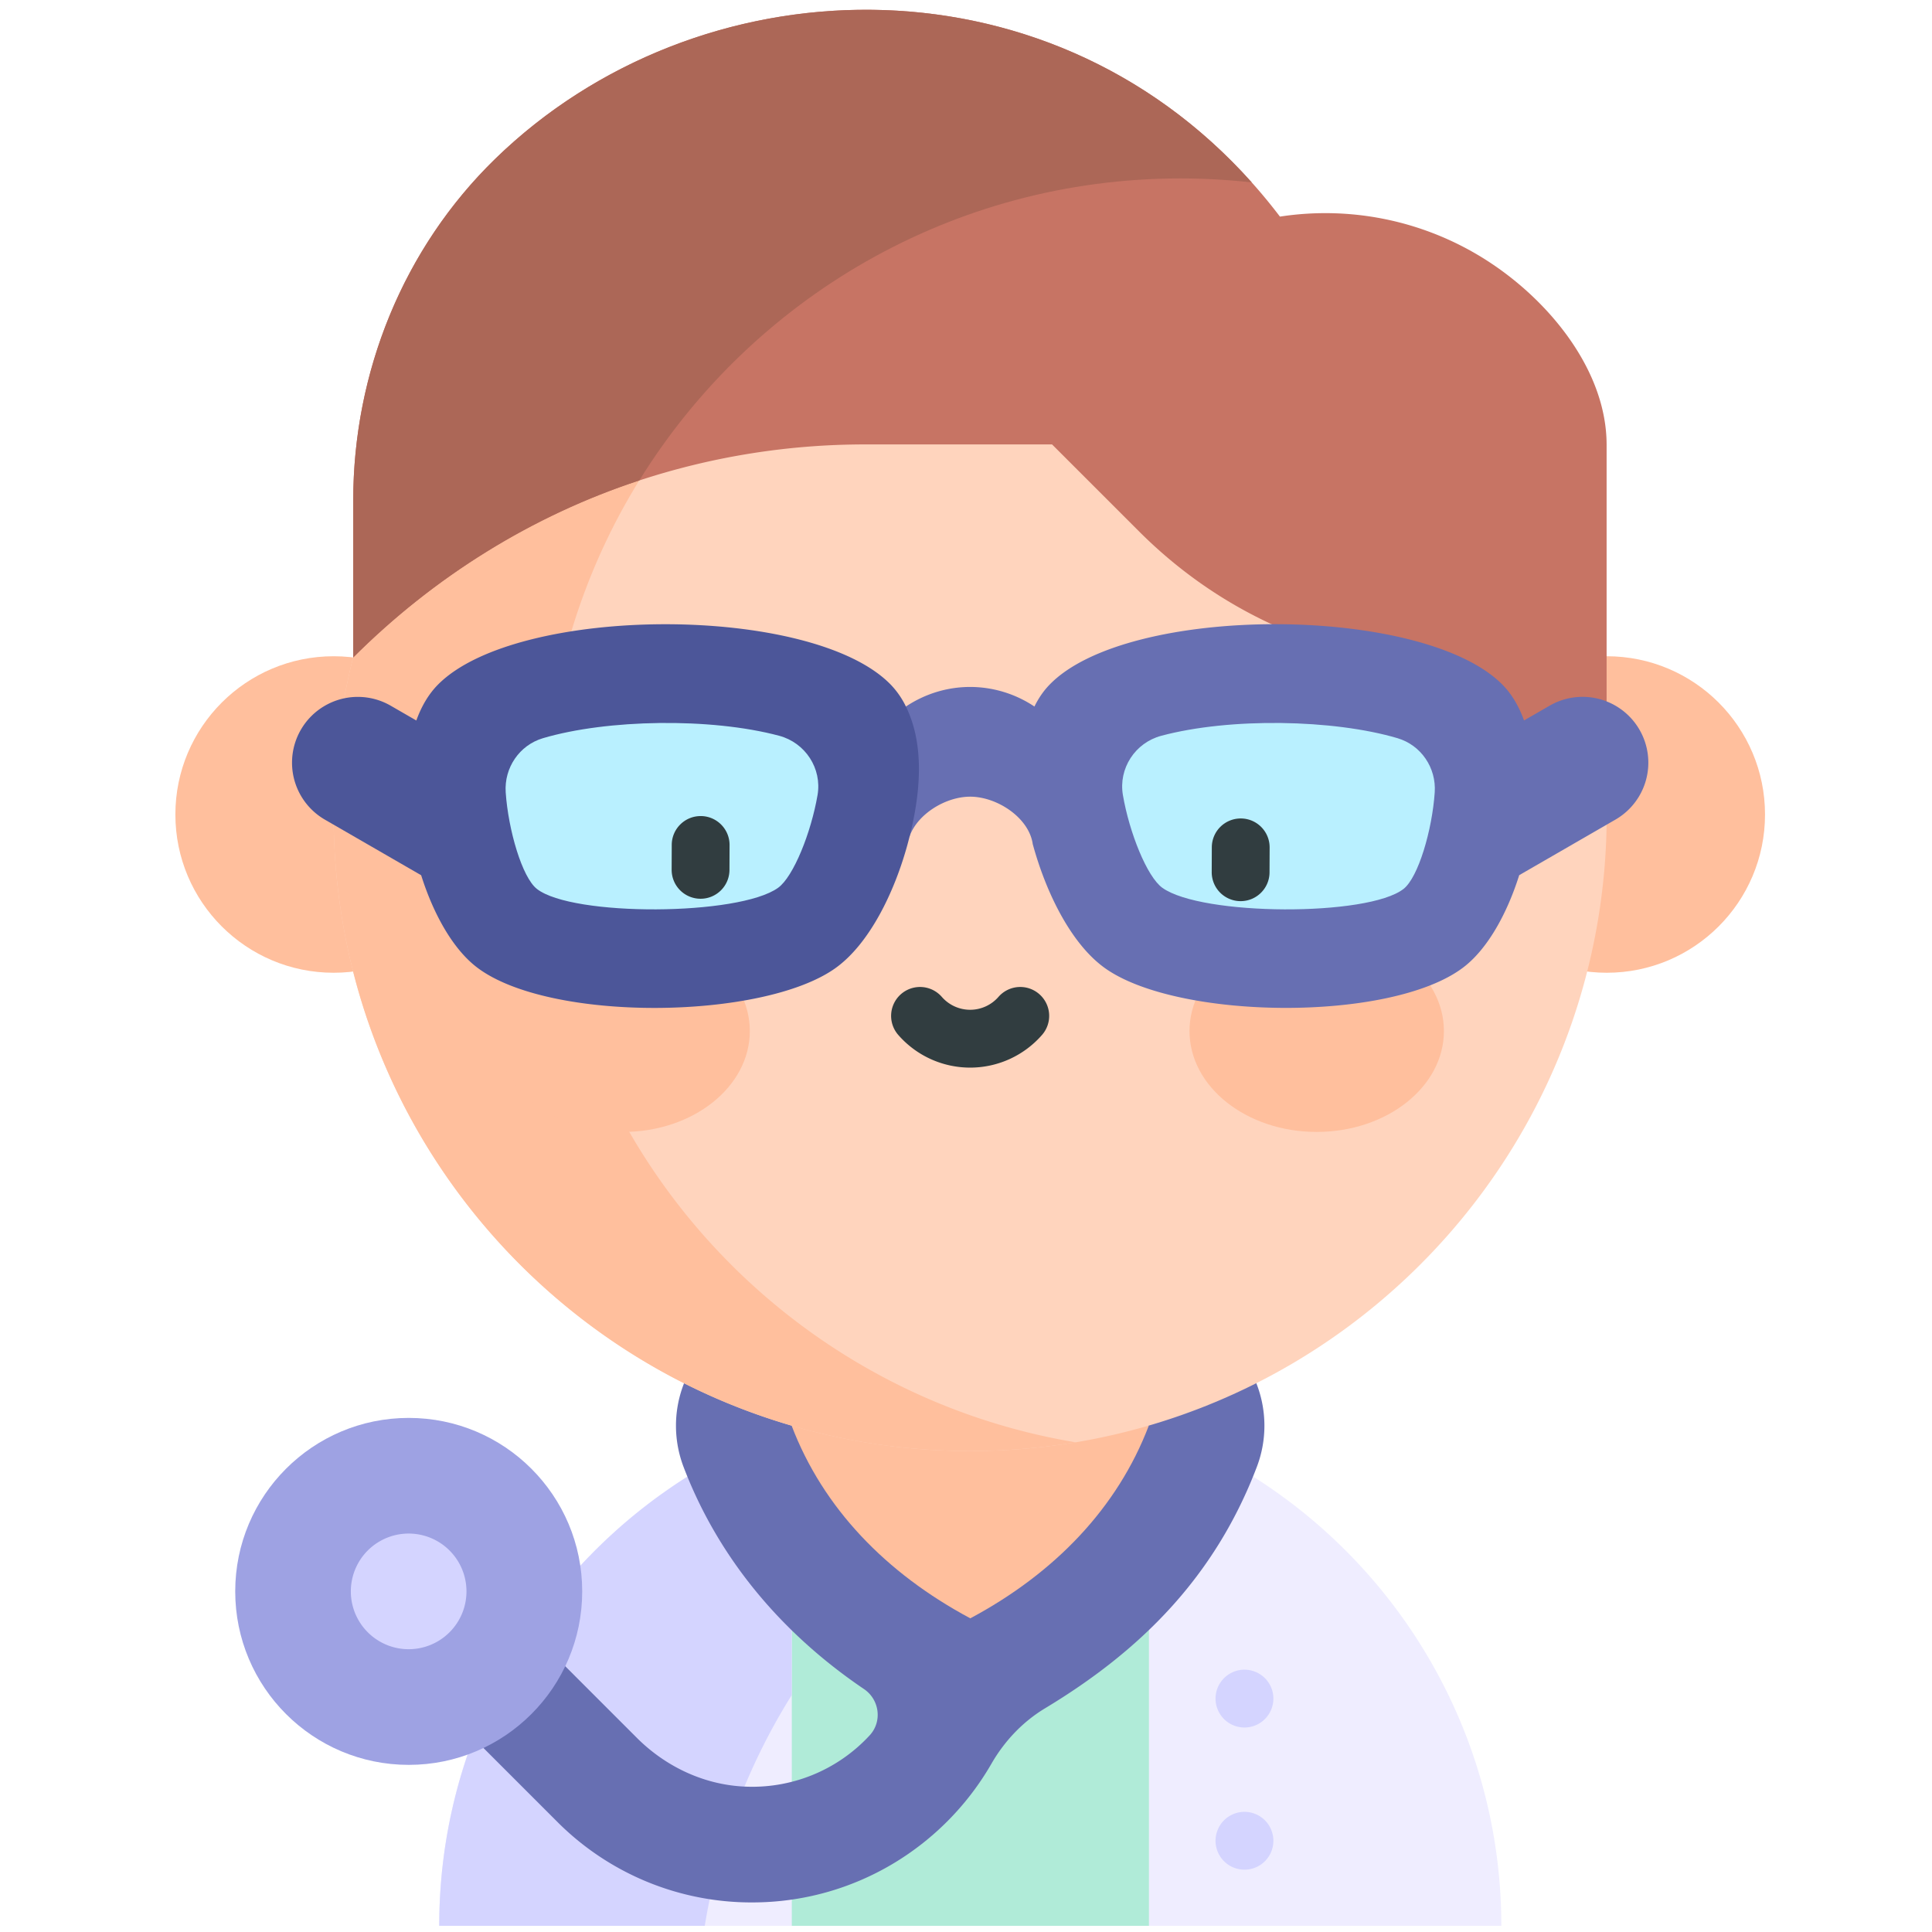 <svg xmlns="http://www.w3.org/2000/svg" id="eiDcWXlwqL81" width="121" height="121"><style>@keyframes eiDcWXlwqL813_to__to{0%,to{transform:translate(60.763px,45.746px)}50%{transform:translate(60.763px,47px);animation-timing-function:cubic-bezier(.42,0,1,1)}}@keyframes eiDcWXlwqL827_c_o{0%,33.333%,40%,to{opacity:1}36.667%{opacity:0}}@keyframes eiDcWXlwqL828_c_o{0%,33.333%,40%,to{opacity:1}36.667%{opacity:0}}</style><g id="eiDcWXlwqL82" clip-path="url(#eiDcWXlwqL829)"><g id="eiDcWXlwqL83"><path id="eiDcWXlwqL84" d="M91.27 107.367c-5.198-11.923-17.032-20.013-30.502-20.013-13.544 0-25.336 8.165-30.502 20.014a33.059 33.059 0 00-2.756 13.245h66.518c0-4.706-.987-9.185-2.757-13.246z" fill="#EFEDFF" stroke="none" stroke-width="1"></path><path id="eiDcWXlwqL85" d="M60.77 87.354c-3.847 0-7.619.66-11.18 1.937v31.322h22.367V89.291a33.131 33.131 0 00-11.187-1.937z" fill="#B0EBD8" stroke="none" stroke-width="1"></path><path id="eiDcWXlwqL86" d="M77.94 108.193a1.811 1.811 0 100-3.622 1.811 1.811 0 000 3.622z" fill="#D4D4FF" stroke="none" stroke-width="1"></path><path id="eiDcWXlwqL87" d="M77.94 117.097a1.811 1.811 0 100-3.622 1.811 1.811 0 000 3.622z" fill="#D4D4FF" stroke="none" stroke-width="1"></path><path id="eiDcWXlwqL88" d="M30.265 107.369a33.054 33.054 0 00-2.756 13.245h16.63a39.106 39.106 0 015.448-14.454V89.292a33.431 33.431 0 00-19.322 18.077z" fill="#D4D4FF" stroke="none" stroke-width="1"></path><path id="eiDcWXlwqL89" d="M75.376 82.91H46.153a7.243 7.243 0 00-3.342 8.962c2.124 5.57 5.998 10.323 11.3 13.913.975.66 1.156 2.035.356 2.899a10.01 10.01 0 01-7.969 3.202c-2.5-.149-4.842-1.277-6.614-3.048l-11.73-11.732-5.123 5.122 11.858 11.858a17.17 17.17 0 0012.22 5.062c6.401 0 11.997-3.5 14.983-8.686.817-1.418 1.957-2.628 3.36-3.473 5.955-3.588 10.625-8.2 13.262-15.117a7.243 7.243 0 00-3.338-8.961z" fill="#676FB2" stroke="none" stroke-width="1"></path><path id="eiDcWXlwqL810" d="M25.598 110.533c6 0 10.865-4.864 10.865-10.865 0-6-4.865-10.865-10.865-10.865-6.001 0-10.866 4.864-10.866 10.865s4.865 10.865 10.866 10.865z" fill="#9EA2E3" stroke="none" stroke-width="1"></path><path id="eiDcWXlwqL811" d="M25.593 103.289a3.621 3.621 0 10.001-7.243 3.621 3.621 0 000 7.243z" fill="#D4D4FF" stroke="none" stroke-width="1"></path><path id="eiDcWXlwqL812" d="M60.77 83.284l-11.19 6.008c1.964 5.15 5.899 9.234 11.19 12.063 5.29-2.83 9.214-6.914 11.177-12.063l-11.178-6.008z" fill="#FFBF9D" stroke="none" stroke-width="1"></path><g transform="translate(60.763 45.746)" style="animation:eiDcWXlwqL813_to__to 3000ms linear infinite normal forwards"><g id="eiDcWXlwqL813" transform="translate(-60.763 -45.746)"><path id="eiDcWXlwqL814" d="M20.896 60.923c5.474 0 9.911-4.438 9.911-9.911 0-5.474-4.437-9.912-9.911-9.912-5.474 0-9.912 4.438-9.912 9.912 0 5.474 4.438 9.911 9.912 9.911z" fill="#FFBF9D" stroke="none" stroke-width="1"></path><path id="eiDcWXlwqL815" d="M100.63 60.923c5.474 0 9.912-4.438 9.912-9.911 0-5.474-4.438-9.912-9.912-9.912-5.474 0-9.911 4.438-9.911 9.912 0 5.474 4.437 9.911 9.911 9.911z" fill="#FFBF9D" stroke="none" stroke-width="1"></path><path id="eiDcWXlwqL816" d="M71.937 89.287c16.577-4.832 28.69-20.138 28.69-38.275 0-19.767-14.385-36.174-33.259-39.322a40.14 40.14 0 00-6.607-.545c-22.017 0-39.867 17.849-39.867 39.867 0 18.137 12.114 33.443 28.69 38.275a39.869 39.869 0 0011.177 1.59c2.25 0 4.458-.186 6.607-.546 1.556-.26 3.08-.61 4.569-1.044z" fill="#FFD4BD" stroke="none" stroke-width="1"></path><path id="eiDcWXlwqL817" d="M34.11 51.012c0-19.767 14.386-36.173 33.258-39.322a40.141 40.141 0 00-6.607-.545c-22.017 0-39.867 17.849-39.867 39.867 0 22.017 17.85 39.866 39.867 39.866 2.251 0 4.458-.188 6.607-.547-18.872-3.148-33.258-19.553-33.258-39.32z" fill="#FFBF9D" stroke="none" stroke-width="1"></path><path id="eiDcWXlwqL818" d="M39.028 70.892c4.381 0 7.933-2.829 7.933-6.318 0-3.49-3.552-6.318-7.933-6.318-4.382 0-7.934 2.828-7.934 6.318 0 3.49 3.552 6.318 7.934 6.318z" fill="#FFBF9D" stroke="none" stroke-width="1"></path><path id="eiDcWXlwqL819" d="M82.464 70.892c4.4 0 7.967-2.829 7.967-6.318 0-3.49-3.567-6.318-7.967-6.318-4.4 0-7.966 2.828-7.966 6.318 0 3.49 3.567 6.318 7.966 6.318z" fill="#FFBF9D" stroke="none" stroke-width="1"></path><path id="eiDcWXlwqL820" d="M93.362 16.472a18.728 18.728 0 00-13.2-2.906 34.877 34.877 0 00-1.767-2.142C65.38-3.142 43.648-2.344 31.013 9.953c-5.757 5.603-8.89 13.373-8.89 21.407v9.816c5.07-5.07 11.217-8.886 17.903-11.081a45.291 45.291 0 0114.131-2.261H65.89l5.444 5.443c5.402 5.402 12.185 8.089 19.163 8.5.378 5.07 4.953 8.884 10.124 8.184V27.856c-.001-4.564-3.455-8.863-7.26-11.384z" fill="#C77464" stroke="none" stroke-width="1"></path><path id="eiDcWXlwqL821" d="M31.012 9.953c-5.757 5.603-8.89 13.373-8.89 21.407v9.816c5.07-5.07 11.231-8.89 17.918-11.086 7.02-11.354 19.565-18.915 33.894-18.915 1.508 0 2.996.086 4.46.25C65.38-3.143 43.647-2.346 31.012 9.952z" fill="#AC6757" stroke="none" stroke-width="1"></path><path id="eiDcWXlwqL822" d="M102.682 45.704a4.12 4.12 0 00-5.629-1.508l-1.604.925c-.313-.87-.753-1.631-1.337-2.226-4.95-5.049-23.547-5.098-28.414.023-.362.38-.665.827-.912 1.332a7.262 7.262 0 00-4.026-1.227c-1.391.001-2.79.405-4.025 1.227l-2.643 3.587 2.878 4.528c.514-1.405 2.271-2.47 3.79-2.47 1.707.001 3.719 1.344 3.925 3.005v-.02c.822 3.014 2.386 6.217 4.496 7.737 4.537 3.269 17.933 3.426 22.472-.033 1.479-1.127 2.711-3.293 3.494-5.772l6.027-3.48a4.12 4.12 0 001.508-5.628z" fill="#676FB2" stroke="none" stroke-width="1"></path><path id="eiDcWXlwqL823" d="M56.738 44.252a5.318 5.318 0 00-.912-1.332c-4.868-5.12-23.465-5.071-28.415-.023-.583.595-1.023 1.356-1.337 2.227l-1.604-.926a4.12 4.12 0 00-4.12 7.137l6.027 3.48c.782 2.478 2.014 4.644 3.494 5.771 4.539 3.46 17.934 3.302 22.471.033 2.11-1.52 3.674-4.723 4.496-7.736l.016-.062c.04-.15.08-.3.119-.453.666-2.659.955-5.691-.235-8.116z" fill="#4C5699" stroke="none" stroke-width="1"></path><path id="eiDcWXlwqL824" d="M51.202 49.797c-.403 2.348-1.509 5.113-2.47 5.805-2.45 1.766-12.89 1.814-15.11.068-.92-.724-1.788-3.68-1.95-6.044-.104-1.54.857-2.958 2.337-3.395 4.002-1.182 10.483-1.301 14.792-.15 1.636.438 2.688 2.047 2.401 3.716z" fill="#B9F0FF" stroke="none" stroke-width="1"></path><path id="eiDcWXlwqL825" d="M89.856 49.626c-.16 2.363-1.029 5.32-1.95 6.044-2.219 1.746-12.658 1.698-15.109-.068-.961-.692-2.067-3.457-2.47-5.805-.286-1.67.765-3.278 2.401-3.715 4.31-1.152 10.79-1.033 14.793.149 1.48.437 2.44 1.855 2.335 3.395z" fill="#B9F0FF" stroke="none" stroke-width="1"></path><path id="eiDcWXlwqL826" d="M65.088 60.445a1.81 1.81 0 00-2.555.175 2.353 2.353 0 01-3.547 0 1.81 1.81 0 10-2.73 2.38 5.974 5.974 0 009.007 0 1.81 1.81 0 00-.175-2.555z" transform="translate(0 1.815)" fill="#313D40" stroke="none" stroke-width="1"></path><path d="M77.712 51.26h-.007a1.81 1.81 0 00-1.81 1.804l-.006 1.556a1.81 1.81 0 001.804 1.818h.007c.997 0 1.807-.806 1.81-1.804l.006-1.557c.004-1-.804-1.814-1.804-1.817z" fill="#313D40" style="animation:eiDcWXlwqL827_c_o 3000ms linear infinite normal forwards"></path><path d="M43.888 51.11h-.007c-.997 0-1.807.806-1.81 1.803l-.006 1.557a1.81 1.81 0 001.804 1.818h.007c.997 0 1.807-.807 1.81-1.805l.006-1.556c.004-1-.804-1.814-1.804-1.818z" fill="#313D40" style="animation:eiDcWXlwqL828_c_o 3000ms linear infinite normal forwards"></path></g></g></g><clipPath id="eiDcWXlwqL829"><rect id="eiDcWXlwqL830" width="120" height="120" rx="0" ry="0" transform="translate(.758 .613)" fill="#FFF" stroke="none" stroke-width="1"></rect></clipPath></g></svg>